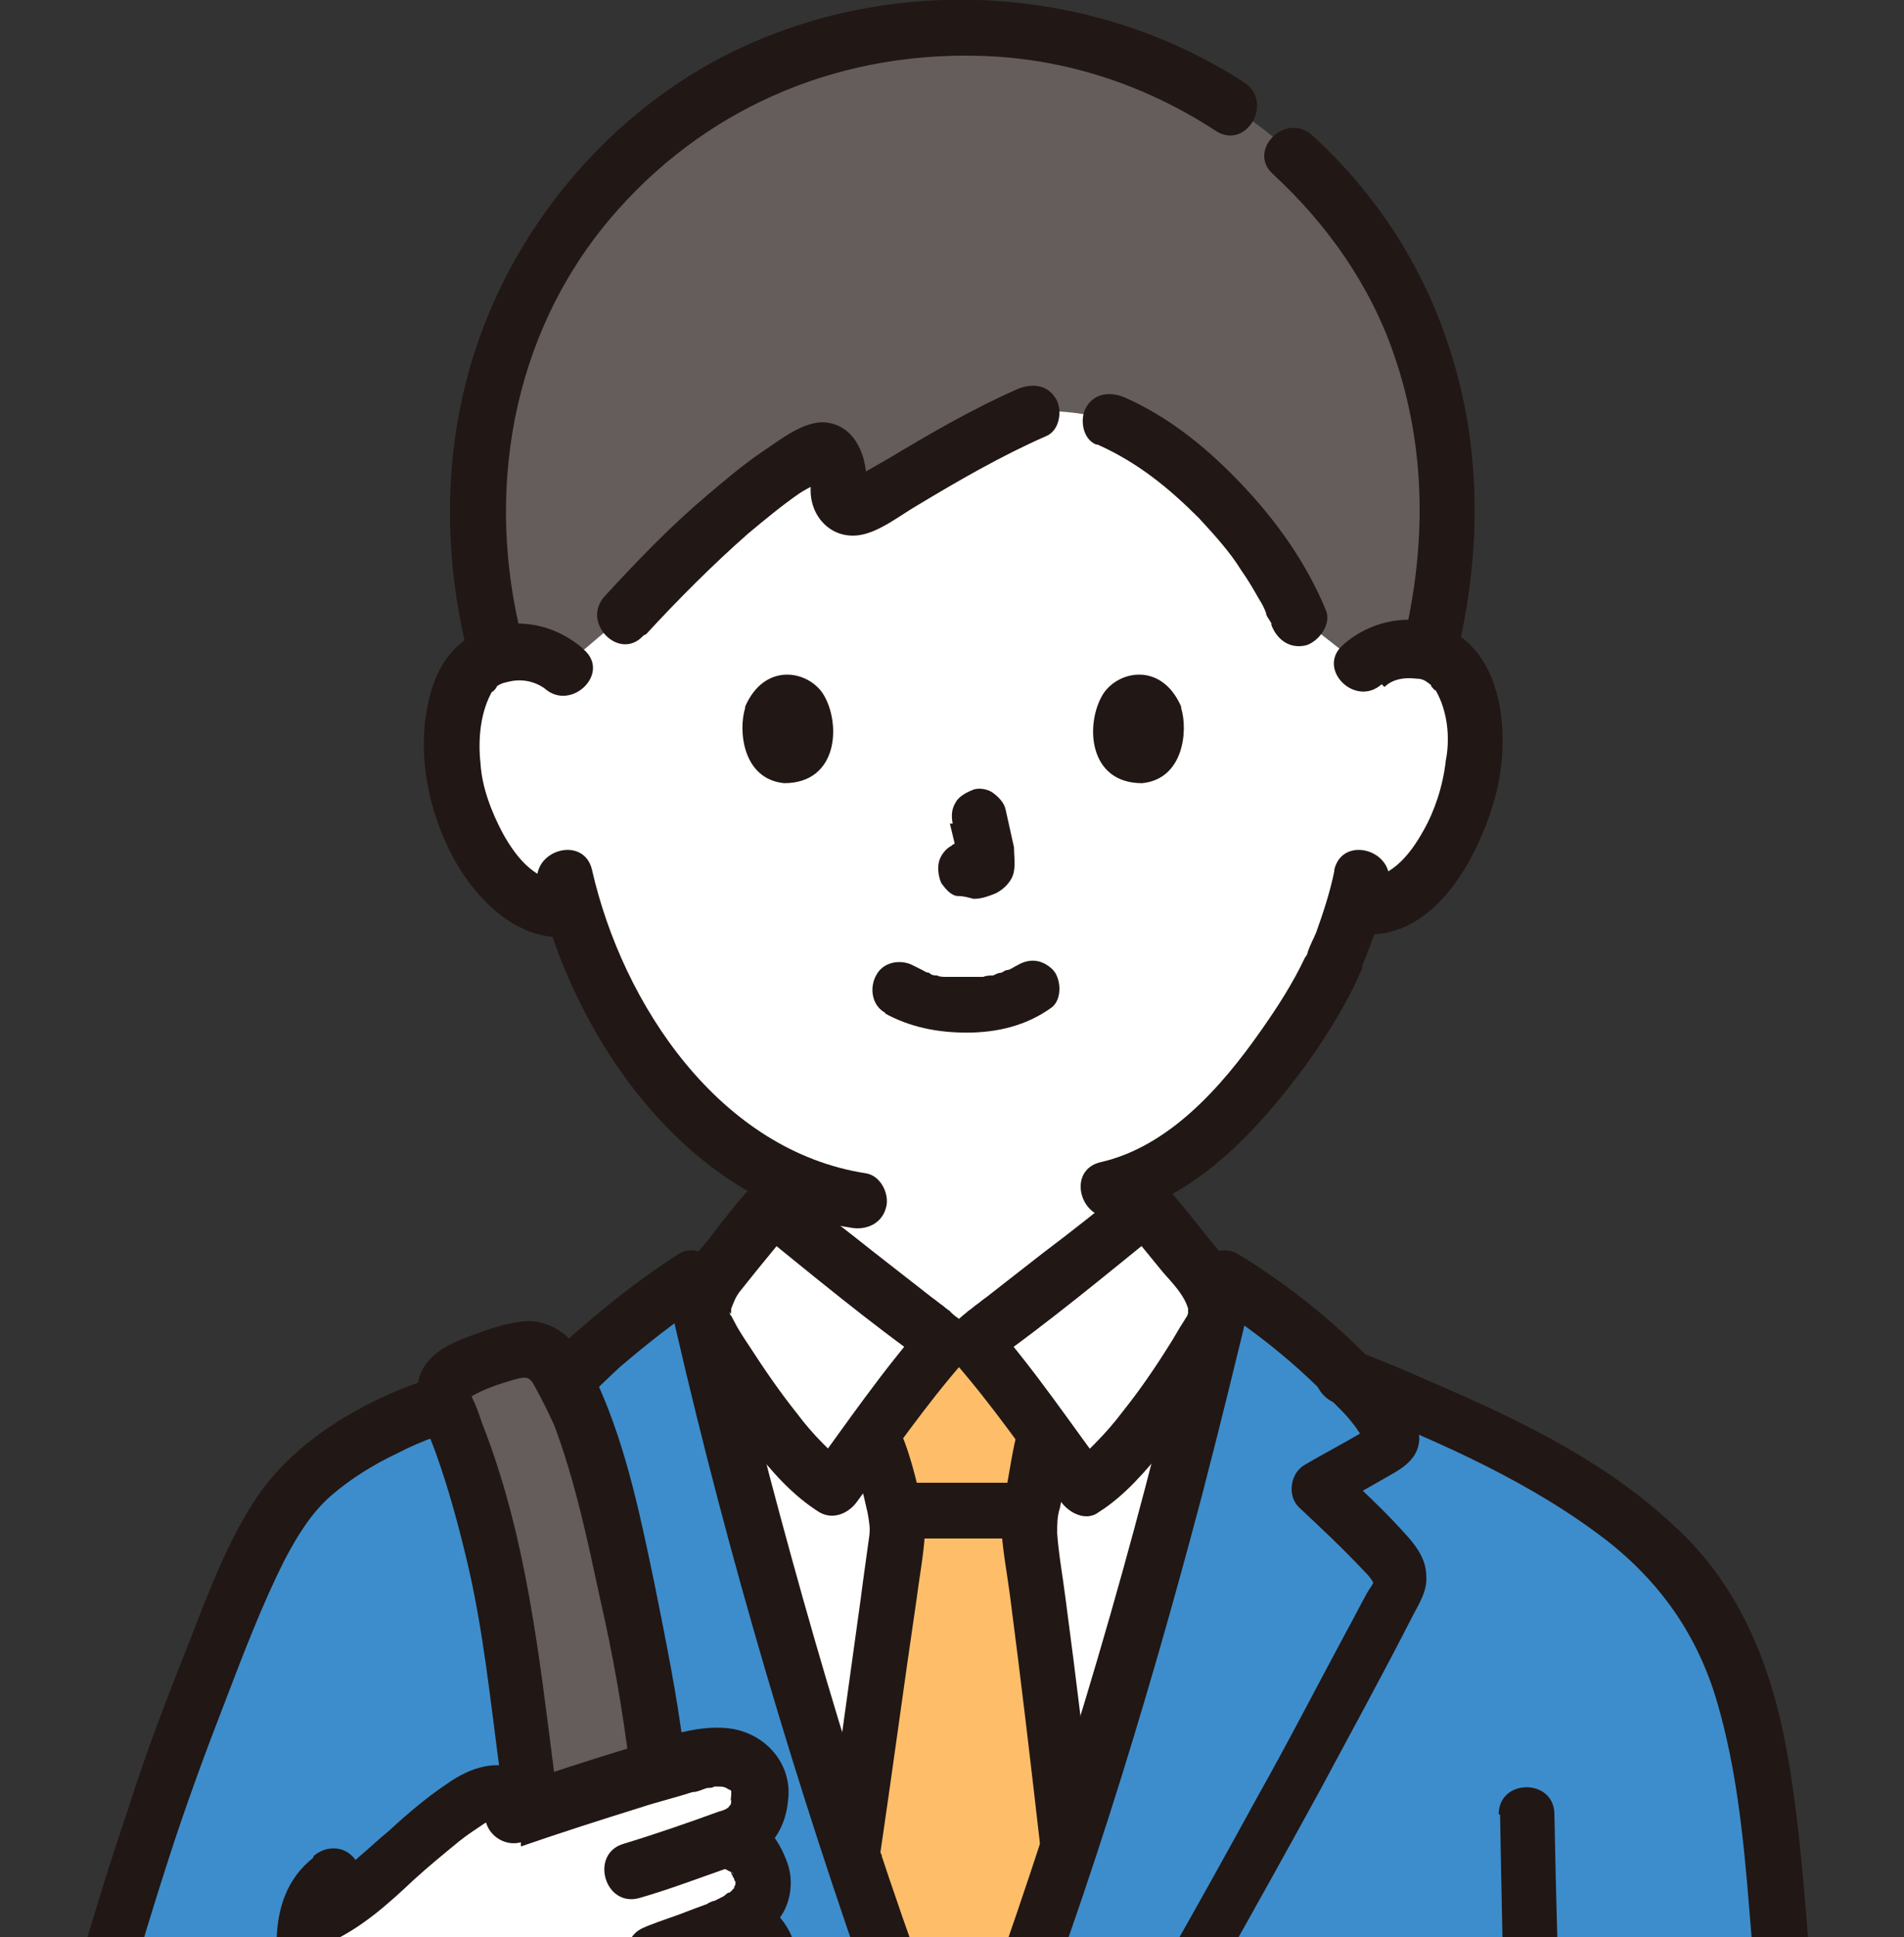 <?xml version="1.0" encoding="UTF-8"?>
<svg id="b" xmlns="http://www.w3.org/2000/svg" version="1.1" viewBox="0 0 136.7 139">
  <rect x="0" y="0" width="136.7" height="139" fill="#333333" stroke="none"/>
  <!-- Generator: Adobe Illustrator 29.8.2, SVG Export Plug-In . SVG Version: 2.1.1 Build 3)  -->
  <defs>
    <style>
      .st0 {
        fill: #febe69;
      }

      .st1 {
        fill: #645d5c;
      }

      .st2 {
        fill: #fff;
      }

      .st3 {
        fill: #3d8dcc;
      }

      .st4 {
        fill: #211715;
      }
    </style>
  </defs>
  <g id="c">
    <g id="d">
      <path class="st2" d="M128,220.8c0-.2-.1-.3-.2-.4-4,.4-9.9.9-14.5,1.1,0,1,0,1.8,0,1.8,0,3.2,0,7.9.3,11,0,1.4.4,6.9.8,8.3.4,1.3,1,2.4,2.3,3.1.4.2,1.2.3,1.6.3.6,0,1.6-.4,2-.9,1.1-1.4.9-3.2.9-5.2h0c.2.6.3,1,.3,1,1.3,3.8,2.3,6.2,4.6,10.6.6,1.2,1.3,2.4,2.3,3.2,1,.9,2.4,1.3,3.7.9,1.9-.7,2.3-2.3,2.5-4.3.3-4.2-1.2-9.5-2.3-14.4-1.4-5.8-2.7-11.2-4.2-15.9h0Z"/>
      <path class="st1" d="M86.6,393.9c-.6-.3-1.2-.5-1.8-.7-2.7-1-4.7-2.4-6.9-4.2-1.4-1.1-4.1-4.1-4.6-5.6-.8-2.6-.7-6.2.5-8.4.8-1.5,1.2-2.2,2.9-2.6.8-.2,2,.2,2.8.7,1,.6,3.6,1.8,6.1,2.5,2.8.9,6.2.3,11.3-1.6,2.7-1,5.9,2.8,8.2,4.9,4.2,3.7,8.2,7.1,11.9,11.4.7.8,1.4,2.2,1.8,3.3.4,1.2.6,2.4.6,3.6,0,2.6-.3,5.5-2.2,7.3-1,1-2.5,1.6-3.9,2-3,.8-6.3.8-9.3,0-5.8-1.6-10.4-5.9-14.5-10.4-.6-.6-1.2-1.3-1.9-1.8-.3-.2-.7-.4-1-.5h0Z"/>
      <path class="st1" d="M52.3,393.9c.6-.3,1.2-.5,1.8-.7,2.7-1,4.7-2.4,6.9-4.2,1.4-1.1,4.1-4.1,4.6-5.6.8-2.6.7-6.2-.5-8.4-.8-1.5-1.2-2.2-2.9-2.6-.8-.2-2,.2-2.8.7-1,.6-3.6,1.8-6.1,2.5-2.8.9-6.2.3-11.3-1.6-2.7-1-5.9,2.8-8.2,4.9-4.2,3.7-8.2,7.1-11.9,11.4-.7.8-1.4,2.2-1.8,3.3-.4,1.2-.6,2.4-.6,3.6,0,2.6.3,5.5,2.2,7.3,1,1,2.5,1.6,3.9,2,3,.8,6.3.8,9.3,0,5.8-1.6,10.4-5.9,14.5-10.4.6-.6,1.2-1.3,1.9-1.8.3-.2.7-.4,1-.5h0Z"/>
      <path class="st4" d="M52.8,395.8c2.3-1,4.5-1.7,6.6-3.1,1.7-1.2,3.4-2.5,4.9-4,1.3-1.4,2.7-2.9,3.3-4.8.7-2.2.7-4.7.3-6.9-.3-1.9-1.2-4.1-2.6-5.4-1.7-1.5-4.2-1.5-6.2-.6-3.5,1.6-6.7,3.5-10.6,2.8-1-.2-2-.4-2.9-.7-1.2-.4-2.5-1-3.8-1.2-2.1-.3-4,.8-5.5,2.1-1.7,1.4-3.2,3-4.8,4.4-2,1.8-4,3.5-5.9,5.4-1.9,1.8-3.9,3.7-5.5,5.8-1.6,2.1-2.3,4.7-2.4,7.3-.1,2.3.1,4.7,1.1,6.8,1,2.2,3,3.7,5.2,4.5,5.5,2,11.8,1,16.9-1.9,2.4-1.4,4.6-3.2,6.6-5.1,1-.9,1.9-1.8,2.8-2.8,1-1.1,1.8-2.1,3.2-2.8,1-.5,1.2-1.9.7-2.7-.6-1-1.8-1.2-2.7-.7-2,.9-3.3,2.7-4.8,4.3-1.4,1.5-2.9,2.9-4.5,4.2-3.3,2.6-7.2,4.5-11.4,4.5-2.1,0-4.4-.2-6.3-1.3-1.6-.9-2.3-2.5-2.5-4.2-.3-2-.2-4.2.6-6.1.8-1.9,2.5-3.4,3.9-4.9,3.2-3.2,6.7-6,9.9-9.1,1.2-1.2,2.4-2.6,4-3.4,1.5-.8,3,.3,4.4.7,3.3,1,6.7,1.5,10.1.4,1.9-.6,3.8-1.4,5.5-2.3,1.1-.6,2.1-1,2.8,0,1.1,1.6,1.3,3.5,1.2,5.5-.1,1.9-.7,3.1-2,4.5-1.3,1.5-2.7,2.7-4.3,3.8-1.9,1.4-4,2.2-6.1,3.1-1,.4-1.7,1.3-1.4,2.5.3.9,1.5,1.8,2.5,1.4h0Z"/>
      <path class="st4" d="M87.1,392c-1.9-.8-3.7-1.5-5.5-2.6-1.4-1-2.8-2-4-3.2-1-1-2.3-2.4-2.6-3.6-.4-1.7-.5-3.5,0-5.2.2-1,.8-2.8,1.9-3,.7-.1,1.3.3,1.9.6.7.4,1.5.7,2.3,1.1,1.8.8,3.6,1.5,5.5,1.8,1.7.2,3.3.1,5-.2.9-.2,1.8-.4,2.7-.7,1.1-.3,2.2-.9,3.3-1.1,1.2-.2,2.4,1,3.3,1.7,1.4,1.3,2.8,2.7,4.2,3.9,1.7,1.5,3.4,3,5.1,4.6,3.1,2.9,6.9,5.9,7.2,10.4.1,1.8,0,3.9-.8,5.5-.9,1.7-2.8,2.4-4.6,2.7-4.9,1-9.6-.5-13.6-3.3-1.9-1.3-3.6-2.9-5.2-4.5-1.7-1.7-3.2-3.8-5.4-4.9-1-.5-2.2-.3-2.7.7-.5.9-.3,2.3.7,2.7,2.2,1,3.7,3.3,5.4,5,1.7,1.7,3.6,3.3,5.6,4.7,4.3,2.9,9.4,4.4,14.5,3.7,2.5-.3,5.2-1,7.2-2.7,1.7-1.5,2.5-3.6,2.8-5.8.4-2.5.3-5.3-.6-7.7-.9-2.5-2.6-4.4-4.4-6.3-3.5-3.7-7.5-6.8-11.1-10.4-1.5-1.5-3.2-3.1-5.2-3.9-2.3-.9-4.1,0-6.3.7-1.8.6-3.7,1-5.7,1-1.9,0-3.9-1-5.7-1.8-1.9-.9-3.7-2.1-5.8-1.8-2.1.3-3.4,1.7-4.4,3.5-1.1,2.2-1.5,4.9-1.2,7.4.3,2.5,1.1,4.3,2.7,6.2,1.5,1.8,3.3,3.3,5.3,4.7,2.3,1.6,4.7,2.5,7.3,3.6,1,.4,2.2-.4,2.5-1.4.3-1.2-.4-2-1.4-2.5h0Z"/>
      <path class="st2" d="M35.1,351.7c-1.5-41.7-2.6-81.7-4.4-125.4,6.3.4,19,.5,22.1.4,3.6,0,7.5-1.3,10-3.4,2.6-2.2,3.7-5.5,4.7-8.7.6-1.9,1.2-6.4,1.7-8.5.4,2.1,1.1,6.6,1.7,8.5,1,3.1,2.1,6.5,4.7,8.7,2.5,2.1,6.4,3.3,10,3.4,3,0,15.7-.1,22.5-.6-2.1,50.2-3.2,95.6-5.1,144.2-3.8,1.2-10.1,2.4-15.2,2.4-5.5,0-14.2-.5-18.3-1.6-4,1-12.8,1.5-18.3,1.6-5.1,0-11.4-1.1-15.2-2.4-.3-6.3-.5-12.5-.7-18.7h0Z"/>
      <path class="st4" d="M106.1,224.9c-.8,19.2-1.5,38.4-2.1,57.6-.6,18.7-1.2,37.3-1.9,56-.4,10.6-.8,21.3-1.2,31.9l1.5-1.9c-5.5,1.7-11.3,2.4-17,2.2-5.1-.1-10.4-.2-15.4-1.5-2.5-.6-3.6,3.2-1.1,3.9,5.3,1.3,11,1.5,16.5,1.6,6.1.2,12.3-.6,18.1-2.4.9-.3,1.4-1,1.5-1.9.8-18.8,1.4-37.6,2-56.4s1.2-37.6,1.9-56.3c.4-10.9.8-21.9,1.3-32.8.1-2.6-3.9-2.6-4,0h0Z"/>
      <path class="st4" d="M28.7,224.9c.8,19.2,1.5,38.4,2.1,57.6.6,18.7,1.2,37.3,1.9,56,.4,10.6.8,21.3,1.2,31.9,0,.9.6,1.7,1.5,1.9,5.8,1.8,12,2.5,18.1,2.4,5.4-.1,11.2-.3,16.5-1.6,2.5-.6,1.4-4.5-1.1-3.9-5,1.2-10.3,1.3-15.4,1.5-5.8.2-11.5-.5-17-2.2l1.5,1.9c-.8-18.8-1.4-37.6-2-56.4s-1.2-37.6-1.9-56.3c-.4-10.9-.8-21.9-1.3-32.8-.1-2.6-4.1-2.6-4,0h0Z"/>
      <path class="st4" d="M67.4,237.4v133.6c0,2.6,4,2.6,4,0v-133.6c0-2.6-4-2.6-4,0h0Z"/>
      <path class="st3" d="M128,220.3c.3,0,.6,0,.8,0,1.2-.1,2.6-.5,3.4-1.4.5-.6,1-1.7.9-2.9-.7-11.1-4.3-66.5-5.8-81.7-.9-9.6-2.4-15.9-6.2-20.8-4.7-5.9-13.6-10.3-24.6-14.8-2.7-2.7-6.3-5.3-8.7-6.9-2.9,12.8-6.6,26.4-10.7,38.8-3.1,9.7-4.1,12.6-8.4,23.3-4.3-10.6-5.3-13.6-8.4-23.3-4-12.4-7.8-26-10.7-38.8-1.8,1.2-4.3,3-6.6,5-2.2.9-3.7,1.5-3.7,1.5-3.8,1.6-8,2.1-11.6,4-2.2,1.2-4.3,2.4-6.1,4.2-2.1,2.2-3.4,5.1-4.6,7.9-5.8,13.8-10.3,28.1-13.6,42.8-1.1,4.9-2,9.9-1.3,14.9.7,5,3.3,9.9,7.8,12.2,3.8,2,8.2,1.7,12.4.4,0,0,3.1-1.2,6.4-2.4-.5,17.6-.9,34.8-.9,44,4,.7,21.2.8,25,.7,3.6,0,7.5-1.3,10-3.4,2.6-2.2,3.7-5.5,4.7-8.7.6-1.9,1.2-6.4,1.7-8.5.4,2.1,1.1,6.6,1.7,8.5,1,3.1,2.1,6.5,4.7,8.7,2.5,2.1,6.4,3.3,10,3.4,3.8.1,23.1-.2,26.3-1,0-1.3,0-2.8,0-4.3.9,0,1.5,0,1.5,0,4.7-.2,10.6-.7,14.6-1.1h0Z"/>
      <path class="st2" d="M98,47.9c.9-.9,2.2-1.2,3.3-1.2,2.3,0,3.3,1.3,3.8,2.1,1.3,2.2,1.2,6.3.4,8.8-.6,1.8-1.6,4.5-4,6.5-1,.8-2.4,1.3-3.8,1.1,0,0-.1,0-.4,0-.4,1.5-1,2.9-1.3,3.6-1,2.7-6.6,12.4-13.7,15.8v2.1c-.5.4-11.6,9.1-12.4,9.7h-1.9c-.8-.6-11.8-9.3-12.4-9.7v-2.5c-2.8-1.5-5.4-3.7-7.8-6.7-3.5-4.1-5.4-8.6-6.5-12.3-1.5.4-3.1-.2-4.1-1-2.4-2-3.4-4.7-4-6.5-.9-2.5-.9-6.6.4-8.8.4-.7,1.4-2,3.8-2.1,1.1,0,2.3.3,3.3,1.2,0,0-2.4-24.2,27.1-24.2s30.5,24.2,30.5,24.2h0Z"/>
      <path class="st1" d="M62.5,2.6c-5.3.9-10,3-14,6-6.4,4.8-13.7,13.3-14.3,27-.1,3.4.3,7.4,1.4,11.4.4-.1.9-.2,1.4-.2,1.1,0,2.3.3,3.3,1.2l4.6-3.9c3.5-3.9,9.6-9.7,13.8-11.9.5-.3,1.1,0,1.3.9.2.8.2,1.4.1,2,0,.9.8,1.5,1.5,1.1,3.1-1.7,8.5-5.1,12.4-6.7,2.4-.1,4.8.3,5.7.7,1.8.8,3.2,1.6,5.3,3.3,3.5,3,6.8,7.1,8.3,10.8l4.6,3.6c.9-.9,2.2-1.2,3.3-1.2.5,0,.9,0,1.3.2,1.1-4.3,1.5-7.4,1.4-11.4-.6-13.6-7.4-22.1-14.1-26.9-5.6-4.1-12.2-6.7-20.7-6.7s-4.5.2-6.5.6h0Z"/>
      <path class="st2" d="M68.2,152.2c-3.8-9.4-4.8-12.6-7.8-21.7-3.7-11.4-7.2-23.8-9.9-35.6-.3-1.1.2-2.5.9-3.3,1.2-1.4,2.8-3.5,4.1-4.9.5.4,11.6,9.1,12.4,9.7h1.9c.8-.6,11.8-9.3,12.4-9.7,1.3,1.4,2.8,3.5,4.1,4.9.7.8,1.2,2.2.9,3.3-2.8,11.8-6.2,24.3-9.9,35.6-3,9.2-4,12.3-7.8,21.7h-1.2Z"/>
      <path class="st0" d="M64.9,143.7c.9,2.4,1.9,5,3.3,8.5h1.2c3.5-8.7,4.6-12,7.1-19.7-1.2-10.3-2.8-22.7-2.8-23,0-.7.1-1.3.3-1.9,0-.3.1-.6.2-.9.3-1.4.4-2.2.7-3.7h0c-1.8-2.5-3.9-5.3-5.2-6.8h-1.9c-1.3,1.5-3.4,4.3-5.2,6.6,0,.3.2.5.2.5.5,1,.6,2.1.9,3,.3,1.1.7,2.3.7,3.4,0,.6-1.7,12.3-3.2,23.3,1.4,4.3,2.4,7.3,3.7,10.7h0Z"/>
      <path class="st4" d="M39.6,103.8c1.1-2.2,3.1-4,4.9-5.7,2-1.7,4-3.3,6.2-4.7l-2.9-1.2c3.7,16.6,8.4,32.9,14,49,1.4,3.9,2.9,7.7,4.4,11.6.4,1,1.3,1.7,2.5,1.4.9-.3,1.8-1.5,1.4-2.5-6-14.8-10.7-30.1-14.8-45.6-1.3-5-2.5-9.9-3.7-14.9-.3-1.2-1.9-1.9-2.9-1.2-2.5,1.6-4.8,3.4-7,5.3-2.1,1.8-4.3,3.9-5.6,6.5-1.2,2.3,2.3,4.3,3.5,2h0Z"/>
      <path class="st4" d="M60.5,151.6c-1.2-2.2-2.5-4.3-3.7-6.5-.5-.9-1.8-1.3-2.7-.7-.9.6-1.3,1.8-.7,2.7,1.2,2.2,2.5,4.3,3.7,6.5.5.9,1.8,1.3,2.7.7.9-.6,1.3-1.8.7-2.7h0Z"/>
      <path class="st4" d="M73.3,106.4c-2.9,0-5.7,0-8.6,0-1,0-2,.9-2,2s.9,2,2,2c2.9,0,5.7,0,8.6,0,1,0,2-.9,2-2s-.9-2-2-2h0Z"/>
      <path class="st4" d="M73.1,102.5c-.4,1.5-.6,3-.9,4.6-.2.9-.4,1.8-.3,2.7.1,1.5.4,3.1.6,4.6.8,6.1,1.5,12.1,2.2,18.2.1,1.1.8,2,2,2s2.1-.9,2-2c-.7-6-1.4-11.9-2.2-17.9-.2-1.6-.5-3.2-.6-4.7,0-.6,0-1.2.2-1.8.3-1.5.6-3,.9-4.6.6-2.5-3.3-3.6-3.9-1.1h0Z"/>
      <path class="st4" d="M63.2,133c.9-6.1,1.7-12.1,2.6-18.2.2-1.6.5-3.1.6-4.7,0-1-.1-2-.4-3-.4-1.6-.8-3.2-1.5-4.7-.4-1-1.9-1.2-2.7-.7-1,.6-1.1,1.7-.7,2.7.5,1.3.9,2.8,1.2,4.2.1.6.2,1.1.1,1.7-.2,1.5-.4,2.8-.6,4.4-.8,5.8-1.6,11.5-2.4,17.3-.2,1.1.3,2.1,1.4,2.5.9.3,2.3-.3,2.5-1.4h0Z"/>
      <path class="st4" d="M54,85.1c-1.1,1.2-2.1,2.5-3.1,3.8-1,1.2-2,2.3-2.4,3.9-.5,2.1.4,3.6,1.5,5.3,1.3,1.9,2.6,3.8,4,5.7,1.4,1.8,2.9,3.5,4.8,4.7,1,.6,2.1.1,2.7-.7,2.5-3.4,4.9-6.9,7.7-10.1.9-1,.7-2.4-.4-3.1-.3-.2-.5-.4-.7-.6.5.4-.3-.2-.4-.3-.3-.2-.5-.4-.8-.6-1.4-1.1-2.7-2.1-4.1-3.2-2-1.6-4-3.1-6-4.7-.8-.7-2-.8-2.8,0-.7.7-.8,2.1,0,2.8,4.2,3.4,8.4,6.9,12.8,10l-.4-3.1c-3,3.4-5.6,7.2-8.3,10.9l2.7-.7c-.5-.3-1.1-.9-1.7-1.5-.7-.7-1.3-1.4-1.9-2.2-1.2-1.5-2.3-3.1-3.4-4.8-.4-.6-.8-1.2-1.1-1.8-.1-.2-.2-.4-.3-.5,0,0,0-.1,0-.2.1.5.1-.2.1-.2.2-.5.3-.8.6-1.2.4-.5.8-1,1.2-1.5.9-1.1,1.8-2.2,2.7-3.3,1.7-1.9-1.1-4.8-2.8-2.8h0Z"/>
      <path class="st4" d="M80.6,153.6c4.8-8.3,9.5-16.6,14.1-25,2.2-4.1,4.5-8.3,6.6-12.4.5-1,1.2-2,1.1-3.1,0-1.1-.6-2-1.3-2.8-1.6-1.8-3.4-3.5-5.2-5.1l-.4,3.1c1.2-.7,2.5-1.4,3.7-2.1,1.2-.7,2.6-1.3,2.7-2.9,0-1.9-1.9-3.9-3.1-5.3-2.9-3.1-6.3-5.8-9.9-8-1.1-.7-2.7,0-2.9,1.2-3.7,16.6-8.4,32.9-14,49-1.4,3.9-2.9,7.7-4.4,11.6-.4,1,.4,2.2,1.4,2.5,1.1.3,2.1-.4,2.5-1.4,6-14.8,10.7-30.1,14.8-45.6,1.3-5,2.5-9.9,3.7-14.9l-2.9,1.2c2.2,1.4,4.3,3,6.2,4.7,1,.9,2,1.9,3,2.9.4.4.8.9,1.1,1.3.1.2.3.4.4.6.1.2.3.9.3.4l.3-1-.2.3.7-.7c-1.7,1.1-3.5,2-5.2,3-1.1.6-1.3,2.3-.4,3.1,1.6,1.5,3.1,2.9,4.6,4.5.2.2.4.4.6.7.2.4.3.3.2-.2,0,.4-.4.8-.6,1.2-.5.9-1,1.9-1.5,2.8-2.1,3.9-4.1,7.8-6.3,11.7-4.2,7.7-8.6,15.4-13,23-1.3,2.2,2.2,4.2,3.5,2h0Z"/>
      <path class="st4" d="M80.8,88c.9,1.1,1.8,2.2,2.7,3.3.7.8,1.5,1.6,1.8,2.6,0,0,0,.6,0,.3,0-.2,0,0,0,0,0,.2-.2.4-.3.6-.4.6-.7,1.2-1.1,1.8-1,1.6-2.1,3.2-3.3,4.7-.6.8-1.3,1.6-2,2.3-.3.3-.6.6-.9.9-.1.1-.3.3-.5.4.3-.2-.3.2-.3.2l2.7.7c-2.7-3.6-5.3-7.5-8.3-10.9l-.4,3.1c4.4-3.1,8.6-6.6,12.8-10,.8-.7.7-2.1,0-2.8s-2-.7-2.8,0c-2,1.6-4,3.2-6,4.7-1.4,1.1-2.7,2.1-4.1,3.2-.3.2-.5.4-.8.6-.1.1-.9.7-.4.3-.2.2-.5.4-.7.6-1.1.8-1.3,2.1-.4,3.1,2.8,3.2,5.2,6.7,7.7,10.1.6.8,1.8,1.4,2.7.7,1.9-1.2,3.4-3,4.8-4.7,1.4-1.8,2.8-3.7,4-5.7,1.1-1.7,2-3.2,1.5-5.3-.4-1.6-1.4-2.7-2.4-3.9-1-1.3-2-2.5-3.1-3.8-1.7-1.9-4.5.9-2.8,2.8h0Z"/>
      <path class="st4" d="M63.5,72.7c1.8,1,3.8,1.4,5.9,1.4,2.2,0,4.3-.5,6.1-1.8.8-.6.7-2.2,0-2.8-.9-.8-1.9-.7-2.8,0,.7-.5,0,0-.3.1-.2,0-.6.2,0,0-.2,0-.3.1-.5.2-.2,0-.4.1-.6.2-.2,0-.5,0-.7.1.2,0,.3,0,0,0-.1,0-.3,0-.4,0-.3,0-.6,0-1,0-.3,0-.6,0-.9,0-.1,0-.3,0-.4,0,0,0-.1,0-.2,0-.2,0,0,0,.2,0-.1,0-.5,0-.6-.1-.2,0-.4,0-.6-.2-.2,0-.3-.1-.5-.2-.5-.2.4.2,0,0-.2-.1-.4-.2-.6-.3-.9-.5-2.2-.3-2.7.7-.5.9-.3,2.2.7,2.7h0Z"/>
      <path class="st4" d="M68.2,59.1c.2.9.5,1.9.6,2.9v-.5c0,.1,0,.3,0,.4v-.5c0,0,0,.1,0,.2l.2-.5s0,0,0,.1l.3-.4s0,0,0,0l.4-.3c0,0-.1,0-.2.1l.5-.2c-.1,0-.2,0-.4.1h.5c-.1,0-.2,0-.4,0h.5c-.1,0-.3,0-.4,0-.3,0-.5,0-.8,0-.3,0-.5,0-.7.2-.4.2-.8.7-.9,1.2-.1.5,0,1.1.2,1.5.3.4.7.9,1.2.9.4,0,.7.1,1.1.2.6,0,1.1-.2,1.6-.4.6-.3,1.2-.9,1.3-1.6.1-.6,0-1.1,0-1.7-.2-.9-.4-1.8-.6-2.7-.1-.5-.5-.9-.9-1.2s-1.1-.4-1.5-.2c-.5.2-1,.5-1.2.9-.3.5-.3,1-.2,1.5h0Z"/>
      <path class="st4" d="M53.5,50.8c-.5,1.6-.2,5.1,2.8,5.4,3.9,0,4.1-4.3,2.8-6.4-1.1-1.7-4.2-2.3-5.6.9Z"/>
      <path class="st4" d="M84.8,50.8c.5,1.6.2,5.1-2.8,5.4-3.9,0-4.1-4.3-2.8-6.4,1.1-1.7,4.2-2.3,5.6.9Z"/>
      <path class="st4" d="M41.8,46.5c-2.1-1.8-5-2.3-7.5-1.1-1.8.8-2.9,2.5-3.4,4.4-1.2,4.3,0,9.4,2.4,13,1.7,2.5,4.4,4.8,7.6,4.4,1.1-.1,2-.8,2-2s-.9-2.1-2-2c-2.3.3-3.8-1.6-4.8-3.4-.8-1.5-1.5-3.3-1.6-5-.2-1.8,0-3.8.9-5.3-.3.5.5-.4.2-.2.4-.3.6-.3,1-.4.9-.2,1.8,0,2.5.5,1.9,1.7,4.8-1.1,2.8-2.8h0Z"/>
      <path class="st4" d="M99.4,49.3c.6-.6,1.5-.7,2.3-.6.5,0,.7.2,1.1.5-.3-.2.5.7.2.2.4.7.6,1.2.8,2.1.2,1,.2,2.1,0,3.1-.2,1.8-.8,3.6-1.6,5-1,1.8-2.5,3.7-4.8,3.4-1.1-.1-2,1-2,2s.9,1.9,2,2c5.3.7,8.5-5,9.8-9.3,1.2-3.8,1.1-9.8-2.6-12.2-2.5-1.7-6-1.2-8.2.8-1.9,1.7.9,4.5,2.8,2.8h0Z"/>
      <path class="st4" d="M95.8,62.5c-.3,1.5-.8,3-1.3,4.4-.2.5-.4.8-.6,1.4-.2.5.1-.3,0,0,0,.1-.1.3-.2.4-.9,1.9-2,3.6-3.2,5.3-2.8,4-6.6,8.3-11.5,9.4-2.5.6-1.4,4.4,1.1,3.9,5.8-1.4,10.2-6.2,13.6-10.8,1.3-1.8,2.5-3.7,3.5-5.7.2-.4.4-.9.6-1.3.2-.5-.1.3,0-.2.1-.3.3-.7.4-1,.6-1.5,1.1-3.1,1.5-4.8.5-2.5-3.3-3.6-3.9-1.1h0Z"/>
      <path class="st4" d="M38.6,63.5c2.5,10.9,10.7,22.8,22.5,24.6,1.1.2,2.2-.3,2.5-1.4.3-.9-.3-2.3-1.4-2.5-10.5-1.6-17.5-12.1-19.7-21.8-.6-2.5-4.4-1.4-3.9,1.1h0Z"/>
      <path class="st4" d="M89.3,5.9c-10.5-6.8-24.2-7.8-35.6-2.7-9.2,4.1-16.5,12.4-19.6,22-2.3,7.1-2.3,14.6-.5,21.8.6,2.5,4.5,1.4,3.9-1.1-2.7-10.5-.8-21.8,6.3-30.2,6.6-7.8,16-11.9,26.2-11.7,6.2.1,12.1,2,17.3,5.4,2.2,1.4,4.2-2.1,2-3.5h0Z"/>
      <path class="st4" d="M104.6,47c1.8-7.5,1.8-15.2-.7-22.5-1.9-5.7-5.3-10.8-9.7-14.8-1.9-1.7-4.7,1.1-2.8,2.8,3.9,3.6,7,8,8.7,13,2.3,6.7,2.3,13.6.7,20.4-.6,2.5,3.2,3.6,3.9,1.1h0Z"/>
      <path class="st4" d="M78.8,31.9c2.9,1.3,5.1,3.1,7.3,5.3,1.1,1.2,2.2,2.4,3,3.7.5.7.9,1.4,1.3,2.1.2.3.4.7.5,1,0,.2.2.4.3.6.2.3,0,0,.1.3.4,1,1.3,1.7,2.5,1.4.9-.3,1.8-1.5,1.4-2.5-1.4-3.4-3.6-6.5-6.2-9.2-2.4-2.5-5.1-4.7-8.3-6.1-1-.4-2.1-.3-2.7.7-.5.8-.3,2.3.7,2.7h0Z"/>
      <path class="st4" d="M46.4,45.5c2.3-2.5,4.8-5,7.3-7.2,1.2-1,2.4-2,3.7-2.9.6-.4,1.4-.7,1.9-1.2.7-.3.3-.5-1.1-.5,0,.2,0,.3,0,.5,0,.3,0,.7,0,1,0,1.9,1.5,3.5,3.5,3.2,1.4-.2,2.9-1.4,4.1-2.1,3-1.8,6.1-3.6,9.3-5,1-.4,1.2-1.9.7-2.7-.6-1-1.7-1.1-2.7-.7-3.2,1.4-6.3,3.2-9.3,5-.7.4-1.4.8-2.1,1.2-.2,0-.3.2-.5.3-.7.3-.3.6,1,.9.1-.2,0-.7,0-.9,0-1.8-.9-4-3.1-4.1-1.5,0-3,1.2-4.2,2-1.5,1-2.9,2.2-4.2,3.3-2.6,2.2-5,4.7-7.3,7.2-1.7,1.9,1.1,4.7,2.8,2.8h0Z"/>
      <path class="st4" d="M107.7,130.2c.2,11.5.5,23.1.8,34.6.4,14,.7,28.1,1,42.1.1,6,.2,12,.3,17.9,0,2.6,4,2.6,4,0,0-11.9-.4-23.8-.7-35.7-.3-13.9-.7-27.9-1.1-41.8-.1-5.7-.3-11.4-.4-17.1,0-2.6-4-2.6-4,0h0Z"/>
      <path class="st4" d="M28.6,228.2c6.4.8,13,.6,19.5.6,3.1,0,6.3,0,9.4-.6,4.7-1.1,8.5-3.9,10.4-8.4,1.8-4.2,2.4-8.5,3.3-13h-3.9c.7,4.1,1.3,8.1,2.9,12,.9,2.3,2.1,4.5,4,6.1,1.9,1.6,4.2,2.7,6.7,3.3,3.2.8,6.4.7,9.7.7,3.6,0,7.3-.1,10.9-.3,3.4-.1,6.9-.2,10.3-.7,1.1-.1,1.7-1.5,1.4-2.5-.3-1.2-1.4-1.5-2.5-1.4.6,0-.2,0-.3,0-.2,0-.5,0-.7,0-.7,0-1.3.1-2,.1-1.6.1-3.2.2-4.8.2-3.5.1-7,.2-10.6.3-2.5,0-5,.2-7.6,0-2.2-.2-4.4-.7-6.3-1.8-2-1.1-3.2-2.7-4.2-4.7-1.8-4-2.3-8.3-3.1-12.5-.4-1.9-3.5-1.9-3.9,0-.7,3.5-1.1,7.1-2.3,10.5-.7,1.9-1.5,3.8-2.9,5.3-1.5,1.5-3.6,2.3-5.7,2.8-2.7.6-5.5.5-8.2.5-3.3,0-6.6,0-9.9-.1-3.2,0-6.5-.1-9.7-.5-1.1-.1-2,1-2,2s.9,1.9,2,2h0Z"/>
      <path class="st4" d="M96,100.5c6.4,2.6,12.9,5.3,18.5,9.4,4.3,3.1,7.3,7.1,8.8,12.3,1.4,4.8,1.9,9.9,2.3,14.9.3,3.7.6,7.3.9,11,.7,9.9,1.4,19.8,2.1,29.7.6,9.3,1.3,18.6,1.9,27.9.2,3,.4,5.9.6,8.9,0,.6.2,1.2,0,1.8-.2,1.4-1.4,1.7-2.7,1.8-3.3.4-6.7.6-10,.9-1.7.1-3.4.2-5.1.3-2.6.1-2.6,4.1,0,4,3.7-.2,7.3-.4,11-.7,3.1-.3,7.3,0,9.5-2.7,2.2-2.7,1.2-7,1-10.1-.6-9.1-1.2-18.1-1.8-27.2-.7-10.5-1.4-21-2.2-31.4-.3-4.1-.6-8.2-1-12.4-.4-4.9-.8-9.9-1.8-14.7-1.2-5.6-3.5-10.8-7.8-14.7-5-4.7-11.3-7.7-17.6-10.4-1.8-.8-3.7-1.6-5.6-2.3-1-.4-2.2.4-2.5,1.4-.3,1.1.4,2.1,1.4,2.5h0Z"/>
      <path class="st4" d="M27.1,170.3c-.4,15.2-.8,30.4-1.1,45.5,0,3,0,6.1-.1,9.1,0,2.6,4,2.6,4,0,0-13.6.5-27.2.8-40.9.1-4.6.2-9.2.4-13.8,0-2.6-3.9-2.6-4,0h0Z"/>
      <path class="st4" d="M21.8,182.6c-3.4,1.1-7.1,1.5-10.4,0-2.7-1.2-4.6-3.6-5.8-6.2-3.1-6.8-1.1-14.7.5-21.5,1.7-7.4,3.8-14.7,6.1-21.8,1.2-3.7,2.6-7.5,4-11.1,1.3-3.4,2.6-6.8,4.2-10,.9-1.7,1.9-3.4,3.4-4.7,1.4-1.2,3-2.2,4.7-3,3.6-1.9,7.7-2.5,11.5-4,1-.4,1.7-1.3,1.4-2.5-.3-1-1.5-1.8-2.5-1.4-3.7,1.5-7.7,2.1-11.3,3.8-3.5,1.6-6.8,3.9-9,7-2.2,3.2-3.6,7-5,10.6-1.6,4-3.1,7.9-4.4,12-2.7,8-5,16.1-6.9,24.3-1.8,7.8-3.6,16.2-.3,23.9,1.5,3.5,4.2,6.7,7.7,8.3,4.2,1.9,8.9,1.6,13.3.3,2.4-.8,1.4-4.6-1.1-3.9h0Z"/>
      <path class="st1" d="M31.8,100.9s0,0,0,0c1.4,3.1,2.2,5.6,3,8.7,2,7.6,2.3,12.5,3,17.7.2,5,.4,11.7.3,15.6,0,5.3-.7,13.4-1.1,16.3v.4c2.5.2,4.4.5,5.6.9,1.9.7,3.3,2.2,3.7,4,0,.2,0,.4.1.6.7-3.9,1.5-9.5,1.8-14.8.2-8.9,0-16.1-1.5-25.7-.7-4.5-1.5-8.7-3.2-15.8-.7-3.1-1.9-7.7-4-10.8-.5-.8-1.6-1.2-2.5-1-1.4.3-3.2,1-4.6,1.7-.7.4-1,1.5-.7,2.2h0Z"/>
      <path class="st4" d="M39.8,127.3c-1.1-8.5-2-17.1-5.2-25.2-.2-.6-.4-1.2-.7-1.8-.1-.3,0-.1-.2,0,.9-.6,2.2-1,3.2-1.3.8-.2,1.1-.3,1.5.5.5.9,1,1.9,1.4,2.8,1.5,4,2.4,8.3,3.3,12.5.9,3.9,1.6,7.9,2.1,11.9.1,1.1,1.5,1.7,2.5,1.4,1.2-.3,1.5-1.4,1.4-2.5-.5-4-1.3-7.9-2.1-11.9-1-4.8-2-9.7-4-14.2-1-2.2-2.2-4.5-4.9-4.7-1.2,0-2.5.4-3.6.8-1.1.4-2.6.9-3.5,1.8-2.1,2.1-.5,4.6.3,6.9.9,2.5,1.6,5.1,2.2,7.6,1.2,5,1.7,10.1,2.4,15.3.1,1.1.8,2,2,2s2.1-.9,2-2h0Z"/>
      <path class="st4" d="M46.2,150c-.3,5.3-.9,10.7-2,15.9-.2,1.1.3,2.2,1.4,2.5,1,.3,2.2-.3,2.5-1.4,1.2-5.6,1.9-11.3,2.2-16.9,0-1.1-1-2-2-2s-1.9.9-2,2h0Z"/>
      <path class="st1" d="M16.2,228.9c-1.7,0-3.2-1.6-4-3-1.3-2.3-.6-5.6-.3-6.8,3.1-14,5.1-22.2,7.8-33.6.9-3.9,3.1-13.7,5.4-21.4.8-2.8,4-4.7,6.8-4.7,5,0,8.6.4,10.6,1.1,1.9.7,3.3,2.2,3.7,4,.6,2.9.5,5.7.3,9-.9,16.8-2.8,41.3-3.5,50.6-.2,2.4-1.4,4.4-3.6,5.3-2,.9-2.7,1.4-6.1.8-6.1-1.1-9.6-1.2-17-1.3h0Z"/>
      <path class="st4" d="M16.8,227c-2.9-.4-3.6-3.5-3.2-6,.5-3.2,1.4-6.3,2.1-9.4,1.3-5.9,2.8-11.8,4.2-17.7,1.2-5.1,2.4-10.3,3.6-15.4.8-3.2,1.5-6.3,2.4-9.5.7-2.7,1-5.7,3.8-7,1.3-.6,2.7-.6,4.2-.5,1.6,0,3.2.1,4.7.3,2,.2,4.7.6,5.6,2.7.5,1.3.5,2.9.6,4.3,0,1.9-.1,3.7-.2,5.6-.2,2.8-.3,5.6-.5,8.4-.7,11.7-1.6,23.4-2.5,35.1-.2,2.1-.3,4.2-.5,6.3-.3,2.5-2.2,4.1-4.4,4.3-1.5.2-3.1,0-4.7-.1-1.7-.1-3.5-.2-5.2-.3-3.5-.3-7-.6-10.5-.9-1.1-.1-2,1-2,2s.9,1.9,2,2c3.4.3,6.8.7,10.2.9,3.2.2,6.5.6,9.7.5,2.7-.1,5.5-1.3,7.2-3.5,1.7-2.2,1.7-4.8,1.9-7.4.9-12.2,1.8-24.4,2.6-36.6.2-3.2.4-6.4.6-9.6.2-3.6.6-7.3-.2-10.9-1.4-7.1-10.2-7-15.9-7-3.3,0-6.6,1.5-8.4,4.4-.9,1.4-1.2,3.2-1.6,4.7-.5,1.7-.9,3.5-1.4,5.2-1.5,5.8-2.8,11.7-4.2,17.6-1.5,6.4-3.1,12.8-4.5,19.2-.8,3.5-1.7,7.1-2.4,10.7-.6,3.2-.6,6.4,1.5,9,1.1,1.3,2.6,2.4,4.3,2.6,1.1.2,2.2-.3,2.5-1.4.3-.9-.3-2.3-1.4-2.5h0Z"/>
      <path class="st4" d="M25.2,191.8c4.5.5,9,1.1,13.5,1.6,1.1.1,2-1,2-2s-.9-1.9-2-2c-4.5-.5-9-1.1-13.5-1.6-1.1-.1-2,1-2,2s.9,1.9,2,2h0Z"/>
      <path class="st4" d="M34,168.6c-.5,3-1,5.9-1.5,8.9-.3,1.9-.6,3.7-.9,5.6-.1.9-.3,1.8-.4,2.8-.1.8-.1,1.8-.4,2.6l.9-1.2h0s2.7.8,2.7.8h0c0,0-.7,2.7-.7,2.7h0c2.1-1.5.1-4.9-2-3.5h0c-.9.6-1.3,1.8-.7,2.8h0c.6,1,1.8,1.4,2.7.8,1-.6,1.1-1.6,1.2-2.6.1-1,.3-1.9.5-2.9.3-2,.6-4.1,1-6.1.5-3.2,1-6.3,1.6-9.5.2-1.1-.3-2.2-1.4-2.5-1-.3-2.3.3-2.5,1.4h0Z"/>
      <path class="st2" d="M53.2,126.6c-.8-.4-1.8-.5-2.6-.3-4.3,1.1-7.9,2.3-12.7,3.9-1.2-2.7-3.2-1.7-4.7-.6-4.5,3.2-7.7,6.8-11.2,8.4,0,.4-.1.8-.1,1.1.4,6.7,2,12.8,3.9,19.9.6-.3,1-.5,1-.5,1.2-.5,4.1-1.7,5.4-2.2,1-.4,1.8-.6,2.8-.4,1.6.2,4.4,0,6-.6,3.8-1.1,5.5-2.1,9.8-4.6.9-.5,1.7-1,2.4-1.8.5-.5.7-1.3.4-2.1-.2-.8-.8-1.8-1.9-2.2.4-.2.8-.4,1.2-.5,1.1-.5,1.5-1.4,1.8-2.3.5-1.8.1-2.9-2-4,1.6-.6,2.3-1.9,2.1-3,0-.6-.4-1.3-.8-1.7-.4-.5-1-.6-1.9-1,2.5-.6,2.6-3,2.3-4-.2-.7-.7-1.1-1.3-1.4h0Z"/>
      <path class="st4" d="M23.6,139.4c2.3-1,4.3-2.8,6.1-4.5,1.1-1,2.2-1.9,3.3-2.8.5-.4,1.1-.8,1.7-1.2.3-.2.5-.3.8-.4,0,0,.3-.1.1,0,.3,0,.2,0,0,0,1,.5,2.2.3,2.7-.7.5-.9.3-2.3-.7-2.7-1.9-.9-3.8-.3-5.5.9-1.5,1-2.9,2.2-4.2,3.4-1.1.9-2.1,1.9-3.3,2.8,0,0-.4.3-.3.2s-.2.2-.3.2c-.3.2-.5.4-.8.5-.6.4-1.2.7-1.8,1-1,.4-1.2,1.9-.7,2.7.6,1,1.7,1.2,2.7.7h0Z"/>
      <path class="st4" d="M37.4,132.5c2.9-1,5.7-1.9,8.6-2.8,1.2-.4,2.5-.7,3.7-1.1.4,0,.7-.2,1.1-.3.2,0,.3,0,.5-.1-.2,0-.1,0,.1,0,.5,0,.6,0,.9.2.1,0,.3.2.2.1,0,.2,0,.2,0,.2,0,.2,0,.2,0-.2,0,0,0,.2,0,.3,0,.1-.1.7,0,.3,0,.2,0,.4-.1.5.2-.4-.3.4,0,0-.2.2-.4.3-.8.4-2.2.8-4.5,1.6-6.8,2.3-2.5.7-1.4,4.6,1.1,3.9,2.1-.6,4.2-1.4,6.2-2.1,1.1-.4,2.3-.8,3.2-1.8.8-.9,1.2-2,1.3-3.3.2-2.4-1.5-4.4-3.8-4.9-2.5-.5-5.2.6-7.5,1.3-3,.9-6,1.9-9,2.9-1,.3-1.7,1.4-1.4,2.5.3,1,1.4,1.7,2.5,1.4h0Z"/>
      <path class="st4" d="M51.9,134.1c.2,0,.3.1.5.2,0,0,.1,0,.2,0-.3-.1-.4-.2-.2,0,.1,0,.2.1.3.2-.3-.2-.3-.3-.2-.1,0,0,0,0,.1.1-.2-.3-.2-.3-.1-.1,0,0,0,.1.1.2,0,0,0,.1.1.2,0,.2,0,.1,0-.1,0,0,0,.3.1.3,0,0,0,.1,0,.2,0-.4,0-.4,0-.2,0,0,0,.1,0,.2,0,.2,0,.1,0-.2,0,.1,0,.3,0,.4,0,.2,0,.1,0-.2,0,0,0,.1-.1.2,0,0,0,.1-.1.2.2-.3.2-.3.1-.1,0,0-.2.2-.3.3-.3.3.4-.2,0,0-.2,0-.3.2-.5.3-.2.1-.4.2-.6.3-.2,0-.9.4-.2.1-.5.2-1.1.4-1.6.6-1,.4-2,.7-3,1.1-.5.2-.9.4-1.2.9-.3.4-.4,1.1-.2,1.5.3.9,1.4,1.8,2.5,1.4,1.9-.7,3.9-1.4,5.8-2.3,1.1-.5,2-1.1,2.6-2.1.8-1.1,1-2.7.5-4-.3-.8-.7-1.6-1.3-2.2-.7-.6-1.5-.9-2.3-1.2-1-.4-2.2.4-2.5,1.4-.3,1.1.3,2.1,1.4,2.5h0Z"/>
      <path class="st4" d="M52,139.6c.2.1.5.3.7.4.4.2-.2-.2,0,0,0,0,.2.1.2.2,0,0,.2.2.2.2,0,0-.3-.5-.1-.1,0,0,0,.1.1.2-.3-.4-.1-.4,0-.2,0,0,0,.2,0,.2-.2-.6,0-.4,0-.2,0,0,0,.2,0,.3,0,0,0,.5,0,.1,0-.4,0,0,0,0,0,.1,0,.2,0,.4,0,.2-.1.4-.2.6-.1.4.2-.4,0,0,0,0,0,.2-.2.3,0,0,0,.1-.1.2l.2-.2c0,0-.2.2-.2.2-.2.3.4-.2,0,0-.1,0-.2.1-.3.2-.2.1-.5.2-.7.3-1.1.5-2.2,1-3.3,1.4-.4.2-.8.8-.9,1.2-.1.5,0,1.1.2,1.5.3.4.7.8,1.2.9.6.1,1,0,1.5-.2,1.2-.6,2.5-1.1,3.7-1.6,1.4-.6,2.3-1.8,2.8-3.3.4-1.1.5-2.4.1-3.5-.5-1.3-1.5-2.3-2.7-2.9-.9-.5-2.2-.3-2.7.7-.5.9-.3,2.2.7,2.7h0Z"/>
      <path class="st4" d="M51,146.4c.3.2.8.5.8.9,0,.5-.4.8-.8,1-1.2.9-2.6,1.5-3.8,2.2-2.1,1.2-4.3,2.2-6.6,2.8-1.2.3-2.3.5-3.5.5-1.4,0-2.7-.2-4.1,0-2.4.5-4.8,1.8-7.1,2.8-1,.4-1.2,1.9-.7,2.7.6,1,1.7,1.2,2.7.7,1.2-.6,2.5-1.1,3.8-1.6.6-.3,1.3-.6,2-.8.8-.2,1.6,0,2.4,0,3,.1,6-.7,8.8-1.8,2.9-1.2,5.9-2.6,8.4-4.5,1.5-1.1,2.7-2.5,2.6-4.5-.1-1.8-1.3-3.4-2.8-4.2-2.2-1.3-4.3,2.2-2,3.5h0Z"/>
      <path class="st4" d="M22.5,133.3c-3.8,3-2.6,8.3-1.9,12.4.8,5.1,2.2,10.1,3.6,15.1.7,2.5,4.6,1.4,3.9-1.1-1.2-4.4-2.5-8.8-3.3-13.4-.4-2.1-.7-4.2-.9-6.4-.1-1.5.2-2.9,1.4-3.9.8-.7.7-2.1,0-2.8-.8-.8-2-.7-2.8,0h0Z"/>
      <path class="st4" d="M119.2,233.2c0,2.2,0,4.3,0,6.5,0,.8,0,1.7,0,2.6,0,.3,0,.5-.1.8,0,.2-.5.8-.2.6-.8.7-1.6.2-2.1-.6-.6-.9-.6-1.8-.7-2.6-.6-5.7-.5-11.4-.7-17.1,0-2.6-4.1-2.6-4,0,.2,5.4.1,10.8.6,16.2.2,2.5.4,5.1,2.3,6.9,2.3,2.2,6.4,2.1,8.1-.9.9-1.7.8-3.7.8-5.5,0-2.2,0-4.4,0-6.7,0-2.6-4.1-2.6-4,0h0Z"/>
      <path class="st4" d="M126.1,221.3c1.5,4.4,2.6,8.9,3.7,13.5,1.1,4.6,2.6,9.3,2.8,14.1,0,1.2.4,3.6-.8,4.4-1.4,1-2.9-1.2-3.4-2.2-2-3.5-3.5-7.2-4.9-11-.8-2.4-4.7-1.4-3.9,1.1,1.2,3.5,2.7,6.9,4.4,10.2.9,1.8,1.8,3.6,3.5,4.9,1.6,1.2,3.7,1.6,5.6.8,3.6-1.6,3.7-5.8,3.4-9.2-.4-4.5-1.6-8.8-2.7-13.1-1.2-4.8-2.3-9.7-3.9-14.4-.8-2.4-4.7-1.4-3.9,1.1h0Z"/>
    </g>
  </g>
</svg>